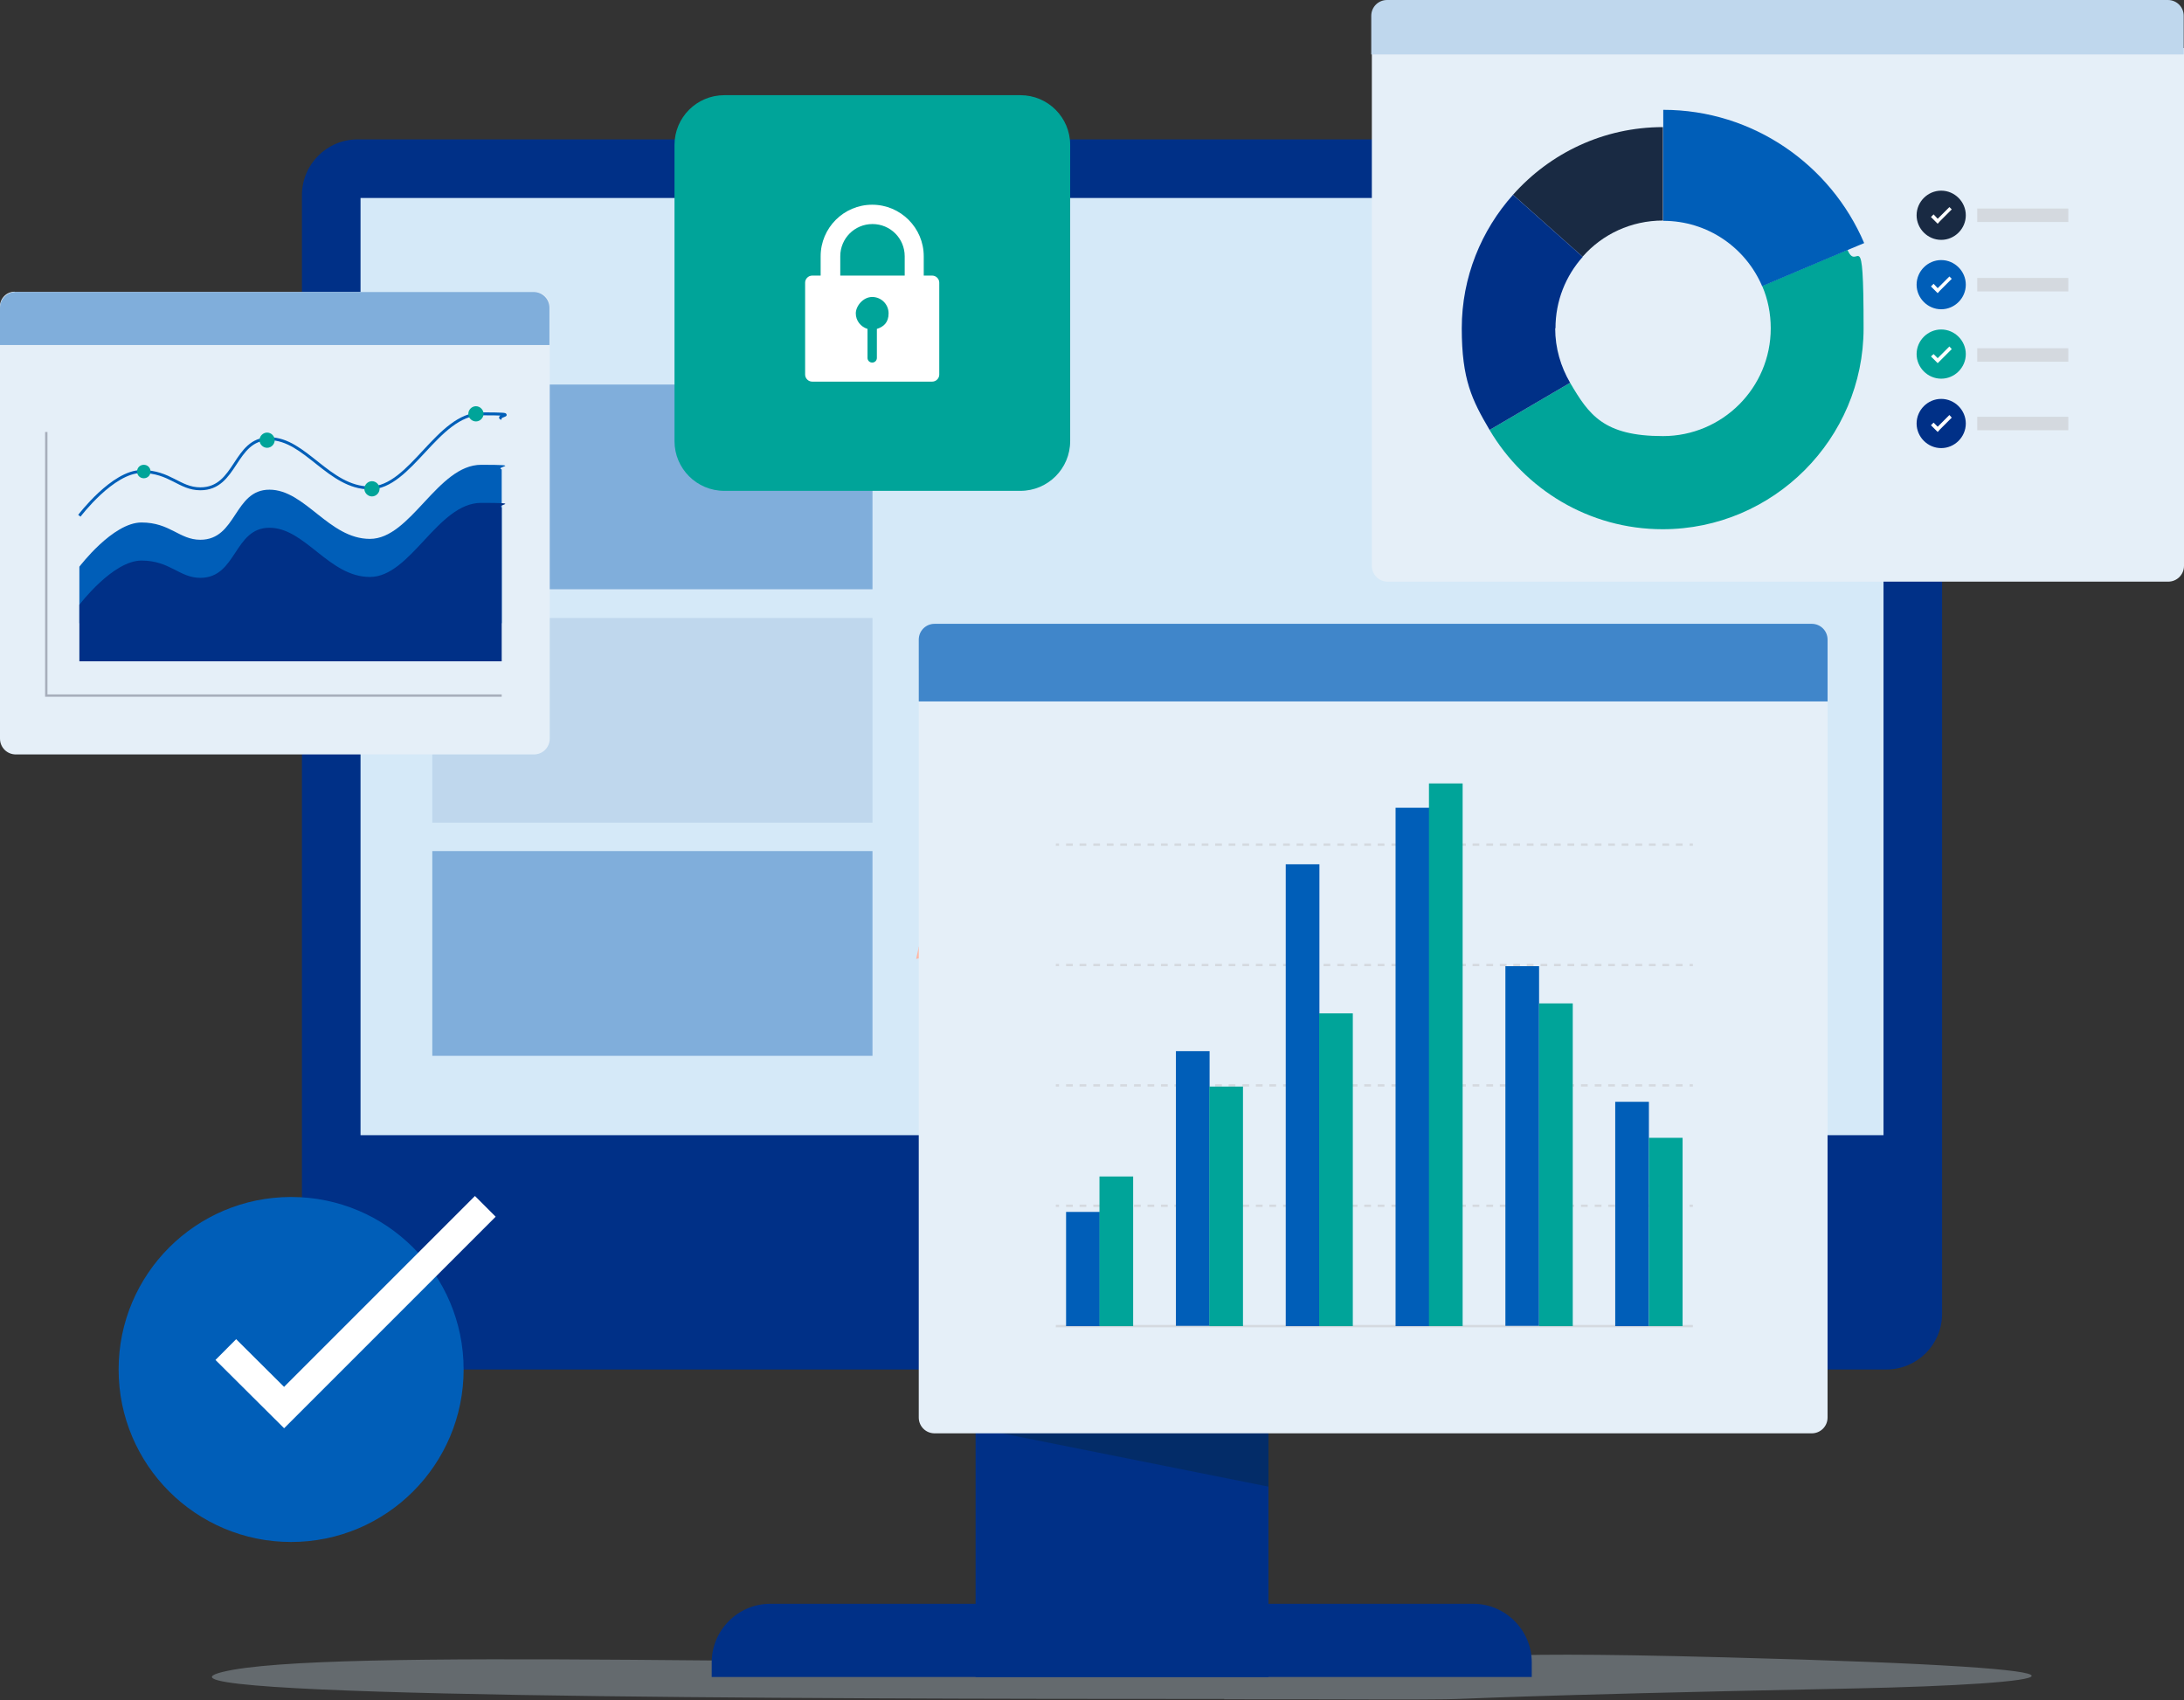<?xml version="1.0" encoding="UTF-8"?> <svg xmlns="http://www.w3.org/2000/svg" id="Layer_1" version="1.1" viewBox="0 0 745.7 580.6"><rect x="0" y="0" width="745.7" height="580.6" fill="#333333" stroke="none"/><defs><style> .st0 { fill: #032c68; } .st1 { fill: #005eb8; } .st2 { stroke: #fff; stroke-width: 10px; } .st2, .st3 { fill: none; stroke-miterlimit: 10; } .st4 { fill: #ffc762; } .st5 { fill: #ffb6a3; } .st6 { opacity: .3; } .st6, .st7 { fill: #d5e9f8; } .st8 { fill: #a7aebb; } .st9 { fill: #fff; } .st3 { stroke: #005eb8; } .st10 { fill: #192a43; } .st11 { fill: #003087; } .st12 { fill: #003087; } .st13 { fill: #80aedb; } .st14 { fill: #bfd7ed; } .st15 { fill: #4086ca; } .st16 { fill: #00a499; } .st17 { fill: #00a499; } .st18 { fill: #e5eff8; } .st19 { fill: #d4d9df; } </style></defs><g><path class="st6" d="M418,580.1c-151.4,0-376.6-.6-342.1-9.2,34.5-8.6,216.1-1.5,365.2-3.1,71.9-.8,50.9-4.5,148.3-1.9,152.4,4,111,9.2,44.1,10.6-122.9,2.5-130.2,3.6-140.1,3.7-17.8.2-16.5,0-75.4,0Z"></path><path class="st11" d="M390.6,420.1h5v280h-5c-11,0-20-9-20-20v-240c0-11,9-20,20-20Z" transform="translate(943.1 177) rotate(90)"></path><rect class="st11" x="103.1" y="47.6" width="560" height="420" rx="19" ry="19"></rect><rect class="st7" x="123.1" y="67.6" width="520" height="320"></rect><rect class="st11" x="333.1" y="467.6" width="100" height="105"></rect><polygon class="st0" points="333.1 467.6 433.1 467.6 433.1 507.6 333.1 487.6 333.1 467.6"></polygon></g><rect class="st13" x="147.6" y="290.6" width="150.3" height="69.9"></rect><g><path class="st5" d="M313.5,323.5l2.3-2.4,3.6-1.8,2.6-.7.3.5s-.3,1.3-1.1,1.9c-.3.2-2,1.1-2,1.1l-1.5.8c0,1.2-.5,2.7-1.3,3.5-.7.6-3.6,1-3.6,1l.9-4Z"></path><path class="st18" d="M313.7,228.2h310.3v255.8c0,3-2.4,5.4-5.4,5.4h-299.5c-3,0-5.4-2.4-5.4-5.4v-255.8h0Z"></path><path class="st15" d="M319.1,213h299.5c3,0,5.4,2.4,5.4,5.4v21.1h-310.3v-21.1c0-3,2.4-5.4,5.4-5.4Z"></path><rect class="st19" x="360.5" y="452.4" width="217.5" height=".8"></rect><g><rect class="st19" x="360.5" y="411.3" width="1.1" height=".8"></rect><path class="st19" d="M574.5,412.1h-2.3v-.8h2.3v.8ZM569.9,412.1h-2.3v-.8h2.3v.8ZM565.3,412.1h-2.3v-.8h2.3v.8ZM560.7,412.1h-2.3v-.8h2.3v.8ZM556,412.1h-2.3v-.8h2.3v.8ZM551.4,412.1h-2.3v-.8h2.3v.8ZM546.8,412.1h-2.3v-.8h2.3v.8ZM542.1,412.1h-2.3v-.8h2.3v.8ZM537.5,412.1h-2.3v-.8h2.3v.8ZM532.9,412.1h-2.3v-.8h2.3v.8ZM528.3,412.1h-2.3v-.8h2.3v.8ZM523.6,412.1h-2.3v-.8h2.3v.8ZM519,412.1h-2.3v-.8h2.3v.8ZM514.4,412.1h-2.3v-.8h2.3v.8ZM509.8,412.1h-2.3v-.8h2.3v.8ZM505.1,412.1h-2.3v-.8h2.3v.8ZM500.5,412.1h-2.3v-.8h2.3v.8ZM495.9,412.1h-2.3v-.8h2.3v.8ZM491.2,412.1h-2.3v-.8h2.3v.8ZM486.6,412.1h-2.3v-.8h2.3v.8ZM482,412.1h-2.3v-.8h2.3v.8ZM477.4,412.1h-2.3v-.8h2.3v.8ZM472.7,412.1h-2.3v-.8h2.3v.8ZM468.1,412.1h-2.3v-.8h2.3v.8ZM463.5,412.1h-2.3v-.8h2.3v.8ZM458.9,412.1h-2.3v-.8h2.3v.8ZM454.2,412.1h-2.3v-.8h2.3v.8ZM449.6,412.1h-2.3v-.8h2.3v.8ZM445,412.1h-2.3v-.8h2.3v.8ZM440.4,412.1h-2.3v-.8h2.3v.8ZM435.7,412.1h-2.3v-.8h2.3v.8ZM431.1,412.1h-2.3v-.8h2.3v.8ZM426.5,412.1h-2.3v-.8h2.3v.8ZM421.8,412.1h-2.3v-.8h2.3v.8ZM417.2,412.1h-2.3v-.8h2.3v.8ZM412.6,412.1h-2.3v-.8h2.3v.8ZM408,412.1h-2.3v-.8h2.3v.8ZM403.3,412.1h-2.3v-.8h2.3v.8ZM398.7,412.1h-2.3v-.8h2.3v.8ZM394.1,412.1h-2.3v-.8h2.3v.8ZM389.5,412.1h-2.3v-.8h2.3v.8ZM384.8,412.1h-2.3v-.8h2.3v.8ZM380.2,412.1h-2.3v-.8h2.3v.8ZM375.6,412.1h-2.3v-.8h2.3v.8ZM370.9,412.1h-2.3v-.8h2.3v.8ZM366.3,412.1h-2.3v-.8h2.3v.8Z"></path><rect class="st19" x="576.9" y="411.3" width="1.1" height=".8"></rect></g><g><rect class="st19" x="360.5" y="370.2" width="1.1" height=".8"></rect><path class="st19" d="M574.5,371h-2.3v-.8h2.3v.8ZM569.9,371h-2.3v-.8h2.3v.8ZM565.3,371h-2.3v-.8h2.3v.8ZM560.7,371h-2.3v-.8h2.3v.8ZM556,371h-2.3v-.8h2.3v.8ZM551.4,371h-2.3v-.8h2.3v.8ZM546.8,371h-2.3v-.8h2.3v.8ZM542.1,371h-2.3v-.8h2.3v.8ZM537.5,371h-2.3v-.8h2.3v.8ZM532.9,371h-2.3v-.8h2.3v.8ZM528.3,371h-2.3v-.8h2.3v.8ZM523.6,371h-2.3v-.8h2.3v.8ZM519,371h-2.3v-.8h2.3v.8ZM514.4,371h-2.3v-.8h2.3v.8ZM509.8,371h-2.3v-.8h2.3v.8ZM505.1,371h-2.3v-.8h2.3v.8ZM500.5,371h-2.3v-.8h2.3v.8ZM495.9,371h-2.3v-.8h2.3v.8ZM491.2,371h-2.3v-.8h2.3v.8ZM486.6,371h-2.3v-.8h2.3v.8ZM482,371h-2.3v-.8h2.3v.8ZM477.4,371h-2.3v-.8h2.3v.8ZM472.7,371h-2.3v-.8h2.3v.8ZM468.1,371h-2.3v-.8h2.3v.8ZM463.5,371h-2.3v-.8h2.3v.8ZM458.9,371h-2.3v-.8h2.3v.8ZM454.2,371h-2.3v-.8h2.3v.8ZM449.6,371h-2.3v-.8h2.3v.8ZM445,371h-2.3v-.8h2.3v.8ZM440.4,371h-2.3v-.8h2.3v.8ZM435.7,371h-2.3v-.8h2.3v.8ZM431.1,371h-2.3v-.8h2.3v.8ZM426.5,371h-2.3v-.8h2.3v.8ZM421.8,371h-2.3v-.8h2.3v.8ZM417.2,371h-2.3v-.8h2.3v.8ZM412.6,371h-2.3v-.8h2.3v.8ZM408,371h-2.3v-.8h2.3v.8ZM403.3,371h-2.3v-.8h2.3v.8ZM398.7,371h-2.3v-.8h2.3v.8ZM394.1,371h-2.3v-.8h2.3v.8ZM389.5,371h-2.3v-.8h2.3v.8ZM384.8,371h-2.3v-.8h2.3v.8ZM380.2,371h-2.3v-.8h2.3v.8ZM375.6,371h-2.3v-.8h2.3v.8ZM370.9,371h-2.3v-.8h2.3v.8ZM366.3,371h-2.3v-.8h2.3v.8Z"></path><rect class="st19" x="576.9" y="370.2" width="1.1" height=".8"></rect></g><g><rect class="st19" x="360.5" y="329.1" width="1.1" height=".8"></rect><path class="st19" d="M574.5,329.9h-2.3v-.8h2.3v.8ZM569.9,329.9h-2.3v-.8h2.3v.8ZM565.3,329.9h-2.3v-.8h2.3v.8ZM560.7,329.9h-2.3v-.8h2.3v.8ZM556,329.9h-2.3v-.8h2.3v.8ZM551.4,329.9h-2.3v-.8h2.3v.8ZM546.8,329.9h-2.3v-.8h2.3v.8ZM542.1,329.9h-2.3v-.8h2.3v.8ZM537.5,329.9h-2.3v-.8h2.3v.8ZM532.9,329.9h-2.3v-.8h2.3v.8ZM528.3,329.9h-2.3v-.8h2.3v.8ZM523.6,329.9h-2.3v-.8h2.3v.8ZM519,329.9h-2.3v-.8h2.3v.8ZM514.4,329.9h-2.3v-.8h2.3v.8ZM509.8,329.9h-2.3v-.8h2.3v.8ZM505.1,329.9h-2.3v-.8h2.3v.8ZM500.5,329.9h-2.3v-.8h2.3v.8ZM495.9,329.9h-2.3v-.8h2.3v.8ZM491.2,329.9h-2.3v-.8h2.3v.8ZM486.6,329.9h-2.3v-.8h2.3v.8ZM482,329.9h-2.3v-.8h2.3v.8ZM477.4,329.9h-2.3v-.8h2.3v.8ZM472.7,329.9h-2.3v-.8h2.3v.8ZM468.1,329.9h-2.3v-.8h2.3v.8ZM463.5,329.9h-2.3v-.8h2.3v.8ZM458.9,329.9h-2.3v-.8h2.3v.8ZM454.2,329.9h-2.3v-.8h2.3v.8ZM449.6,329.9h-2.3v-.8h2.3v.8ZM445,329.9h-2.3v-.8h2.3v.8ZM440.4,329.9h-2.3v-.8h2.3v.8ZM435.7,329.9h-2.3v-.8h2.3v.8ZM431.1,329.9h-2.3v-.8h2.3v.8ZM426.5,329.9h-2.3v-.8h2.3v.8ZM421.8,329.9h-2.3v-.8h2.3v.8ZM417.2,329.9h-2.3v-.8h2.3v.8ZM412.6,329.9h-2.3v-.8h2.3v.8ZM408,329.9h-2.3v-.8h2.3v.8ZM403.3,329.9h-2.3v-.8h2.3v.8ZM398.7,329.9h-2.3v-.8h2.3v.8ZM394.1,329.9h-2.3v-.8h2.3v.8ZM389.5,329.9h-2.3v-.8h2.3v.8ZM384.8,329.9h-2.3v-.8h2.3v.8ZM380.2,329.9h-2.3v-.8h2.3v.8ZM375.6,329.9h-2.3v-.8h2.3v.8ZM370.9,329.9h-2.3v-.8h2.3v.8ZM366.3,329.9h-2.3v-.8h2.3v.8Z"></path><rect class="st19" x="576.9" y="329.1" width="1.1" height=".8"></rect></g><g><rect class="st19" x="360.5" y="288" width="1.1" height=".8"></rect><path class="st19" d="M574.5,288.8h-2.3v-.8h2.3v.8ZM569.9,288.8h-2.3v-.8h2.3v.8ZM565.3,288.8h-2.3v-.8h2.3v.8ZM560.7,288.8h-2.3v-.8h2.3v.8ZM556,288.8h-2.3v-.8h2.3v.8ZM551.4,288.8h-2.3v-.8h2.3v.8ZM546.8,288.8h-2.3v-.8h2.3v.8ZM542.1,288.8h-2.3v-.8h2.3v.8ZM537.5,288.8h-2.3v-.8h2.3v.8ZM532.9,288.8h-2.3v-.8h2.3v.8ZM528.3,288.8h-2.3v-.8h2.3v.8ZM523.6,288.8h-2.3v-.8h2.3v.8ZM519,288.8h-2.3v-.8h2.3v.8ZM514.4,288.8h-2.3v-.8h2.3v.8ZM509.8,288.8h-2.3v-.8h2.3v.8ZM505.1,288.8h-2.3v-.8h2.3v.8ZM500.5,288.8h-2.3v-.8h2.3v.8ZM495.9,288.8h-2.3v-.8h2.3v.8ZM491.2,288.8h-2.3v-.8h2.3v.8ZM486.6,288.8h-2.3v-.8h2.3v.8ZM482,288.8h-2.3v-.8h2.3v.8ZM477.4,288.8h-2.3v-.8h2.3v.8ZM472.7,288.8h-2.3v-.8h2.3v.8ZM468.1,288.8h-2.3v-.8h2.3v.8ZM463.5,288.8h-2.3v-.8h2.3v.8ZM458.9,288.8h-2.3v-.8h2.3v.8ZM454.2,288.8h-2.3v-.8h2.3v.8ZM449.6,288.8h-2.3v-.8h2.3v.8ZM445,288.8h-2.3v-.8h2.3v.8ZM440.4,288.8h-2.3v-.8h2.3v.8ZM435.7,288.8h-2.3v-.8h2.3v.8ZM431.1,288.8h-2.3v-.8h2.3v.8ZM426.5,288.8h-2.3v-.8h2.3v.8ZM421.8,288.8h-2.3v-.8h2.3v.8ZM417.2,288.8h-2.3v-.8h2.3v.8ZM412.6,288.8h-2.3v-.8h2.3v.8ZM408,288.8h-2.3v-.8h2.3v.8ZM403.3,288.8h-2.3v-.8h2.3v.8ZM398.7,288.8h-2.3v-.8h2.3v.8ZM394.1,288.8h-2.3v-.8h2.3v.8ZM389.5,288.8h-2.3v-.8h2.3v.8ZM384.8,288.8h-2.3v-.8h2.3v.8ZM380.2,288.8h-2.3v-.8h2.3v.8ZM375.6,288.8h-2.3v-.8h2.3v.8ZM370.9,288.8h-2.3v-.8h2.3v.8ZM366.3,288.8h-2.3v-.8h2.3v.8Z"></path><rect class="st19" x="576.9" y="288" width="1.1" height=".8"></rect></g><rect class="st1" x="364" y="413.8" width="11.5" height="39"></rect><rect class="st16" x="375.4" y="401.7" width="11.5" height="51.1"></rect><rect class="st1" x="401.5" y="358.9" width="11.5" height="93.8"></rect><rect class="st16" x="412.9" y="371" width="11.5" height="81.8"></rect><rect class="st1" x="439" y="295.1" width="11.5" height="157.7"></rect><rect class="st16" x="450.4" y="346" width="11.5" height="106.8"></rect><rect class="st1" x="476.5" y="275.8" width="11.5" height="177"></rect><rect class="st16" x="487.9" y="267.5" width="11.5" height="185.3"></rect><rect class="st1" x="514" y="329.9" width="11.5" height="122.8"></rect><rect class="st16" x="525.5" y="342.6" width="11.5" height="110.2"></rect><rect class="st1" x="551.5" y="376.2" width="11.5" height="76.6"></rect><rect class="st16" x="563" y="388.5" width="11.5" height="64.3"></rect></g><rect class="st13" x="147.6" y="131.3" width="150.3" height="69.9"></rect><rect class="st14" x="147.6" y="211" width="150.3" height="69.9"></rect><path class="st18" d="M468.3,16.4h277.4v176.8c0,3-2.4,5.4-5.4,5.4h-266.5c-3,0-5.4-2.4-5.4-5.4V16.4h0Z"></path><path class="st14" d="M473.7,0h266.5c3,0,5.4,2.4,5.4,5.4v13.2h-277.4V5.4c0-3,2.4-5.4,5.4-5.4Z"></path><path class="st10" d="M540.4,87.6c6.7-7.6,16.5-12.3,27.4-12.3v-31.9c-20.3,0-38.6,8.9-51.2,23.1h0l23.8,21.2Z"></path><path class="st16" d="M601.7,97.7c1.9,4.4,2.9,9.3,2.9,14.4,0,20.3-16.5,36.8-36.8,36.8s-25.3-7.3-31.7-18.2l-27.5,16.1c12,20.3,34,33.9,59.1,33.9,37.8,0,68.6-30.9,68.6-68.6s-2-18.6-5.5-26.8l-29.3,12.4Z"></path><path class="st12" d="M531.1,112.1c0-9.4,3.5-17.9,9.3-24.4l-23.8-21.2c-10.8,12.1-17.5,28.1-17.5,45.6s3.5,24.5,9.5,34.7l27.5-16.1c-3.2-5.5-5.1-11.8-5.1-18.6Z"></path><path class="st1" d="M601.7,97.7l29.3-12.4s0,0,0,0l5.5-2.3c-11.4-26.7-37.9-45.5-68.6-45.5v37.9c15.2,0,28.2,9.2,33.8,22.4Z"></path><polygon class="st4" points="601.7 97.7 601.7 97.7 631 85.2 631 85.2 601.7 97.7"></polygon><rect class="st19" x="675.1" y="71.2" width="31.1" height="4.6"></rect><rect class="st19" x="675.1" y="94.9" width="31.1" height="4.6"></rect><rect class="st19" x="675.1" y="118.9" width="31.1" height="4.6"></rect><rect class="st19" x="675.1" y="142.3" width="31.1" height="4.6"></rect><path class="st10" d="M671.2,73.5c0,4.6-3.8,8.4-8.4,8.4s-8.4-3.8-8.4-8.4,3.8-8.4,8.4-8.4,8.4,3.8,8.4,8.4Z"></path><polygon class="st9" points="666.4 71.5 665.6 70.7 661.6 74.7 660.2 73.2 659.3 74.1 661.6 76.4 662.4 75.5 662.4 75.5 666.4 71.5"></polygon><path class="st1" d="M671.2,97.2c0,4.6-3.8,8.4-8.4,8.4s-8.4-3.8-8.4-8.4,3.8-8.4,8.4-8.4,8.4,3.8,8.4,8.4Z"></path><polygon class="st9" points="666.4 95.2 665.6 94.4 661.6 98.4 660.2 96.9 659.3 97.8 661.6 100.1 662.4 99.2 662.4 99.2 666.4 95.2"></polygon><path class="st16" d="M671.2,120.9c0,4.6-3.8,8.4-8.4,8.4s-8.4-3.8-8.4-8.4,3.8-8.4,8.4-8.4,8.4,3.8,8.4,8.4Z"></path><polygon class="st9" points="666.4 119.2 665.6 118.3 661.6 122.3 660.2 120.9 659.3 121.7 661.6 124 662.4 123.2 662.4 123.2 666.4 119.2"></polygon><path class="st12" d="M671.2,144.6c0,4.6-3.8,8.4-8.4,8.4s-8.4-3.8-8.4-8.4,3.8-8.4,8.4-8.4,8.4,3.8,8.4,8.4Z"></path><polygon class="st9" points="666.4 142.6 665.6 141.7 661.6 145.7 660.2 144.3 659.3 145.2 661.6 147.5 662.4 146.6 662.4 146.6 666.4 142.6"></polygon><g><path class="st18" d="M5,99.7h177.7c2.7,0,5,2.2,5,5v147.5c0,3-2.4,5.4-5.4,5.4H5.4c-3,0-5.4-2.4-5.4-5.4V104.6c0-2.7,2.2-5,5-5Z"></path><path class="st13" d="M5.4,99.7h176.8c3,0,5.4,2.4,5.4,5.4v12.7H0v-12.7c0-3,2.4-5.4,5.4-5.4Z"></path><polygon class="st8" points="171.3 237.9 15.4 237.9 15.4 147.5 16.2 147.5 16.2 237.1 171.3 237.1 171.3 237.9"></polygon><path class="st1" d="M27.1,212.8v-19.3s11.4-15.1,21.2-15.1,12.9,5.9,20.1,5.9c12.5,0,11.4-17.1,23.6-17.1s20.3,16.8,34.3,16.8,23.1-25.3,38-25.3,4.5.6,7,1.6v52.5s-144.2,0-144.2,0Z"></path><path class="st3" d="M27.1,176.1s11.4-15.1,21.2-15.1,12.9,5.9,20.1,5.9c12.5,0,11.4-17.1,23.6-17.1s20.3,16.8,34.3,16.8,23.1-25.3,38-25.3,4.5.6,7,1.6"></path><path class="st11" d="M27.1,225.8v-19.3s11.4-15.1,21.2-15.1,12.9,5.9,20.1,5.9c12.5,0,11.4-17.1,23.6-17.1s20.3,16.8,34.3,16.8,23.1-25.3,38-25.3,4.5.6,7,1.6v52.5s-144.2,0-144.2,0Z"></path><path class="st16" d="M51.4,161c0,1.3-1,2.3-2.3,2.3s-2.3-1-2.3-2.3,1-2.3,2.3-2.3,2.3,1,2.3,2.3Z"></path><path class="st16" d="M129.6,166.9c0,1.4-1.2,2.6-2.6,2.6s-2.6-1.2-2.6-2.6,1.2-2.6,2.6-2.6,2.6,1.2,2.6,2.6Z"></path><path class="st16" d="M165.1,141.3c0,1.4-1.2,2.6-2.6,2.6s-2.6-1.2-2.6-2.6,1.2-2.6,2.6-2.6,2.6,1.2,2.6,2.6Z"></path><path class="st16" d="M93.8,150.3c0,1.4-1.2,2.6-2.6,2.6s-2.6-1.2-2.6-2.6,1.2-2.6,2.6-2.6,2.6,1.2,2.6,2.6Z"></path></g><g><circle class="st1" cx="99.4" cy="467.6" r="58.9"></circle><polyline class="st2" points="77.1 460.8 97 480.6 165.7 411.9"></polyline></g><g><path class="st17" d="M247.3,32.5h101.1c9.4,0,17,7.6,17,17v101.1c0,9.4-7.6,17-17,17h-101.1c-9.4,0-17-7.6-17-17V49.5c0-9.4,7.6-17,17-17Z"></path><path class="st9" d="M318.3,94.1h-2.9v-6.6c0-9.7-7.9-17.6-17.6-17.6s-17.6,7.9-17.6,17.6v6.6h-2.9c-1.3,0-2.4,1.1-2.4,2.4v31.4c0,1.3,1.1,2.4,2.4,2.4h41c1.3,0,2.4-1.1,2.4-2.4v-31.4c0-1.3-1.1-2.4-2.4-2.4ZM286.9,87.5c0-6.1,4.9-11,11-11s11,4.9,11,11v6.6h-22v-6.6ZM299.4,112.3v9.9c0,.9-.7,1.6-1.6,1.6s-1.6-.7-1.6-1.6v-9.9c-2.3-.7-4-2.8-4-5.3s2.5-5.6,5.6-5.6,5.6,2.5,5.6,5.6-1.7,4.6-4,5.3Z"></path></g></svg> 